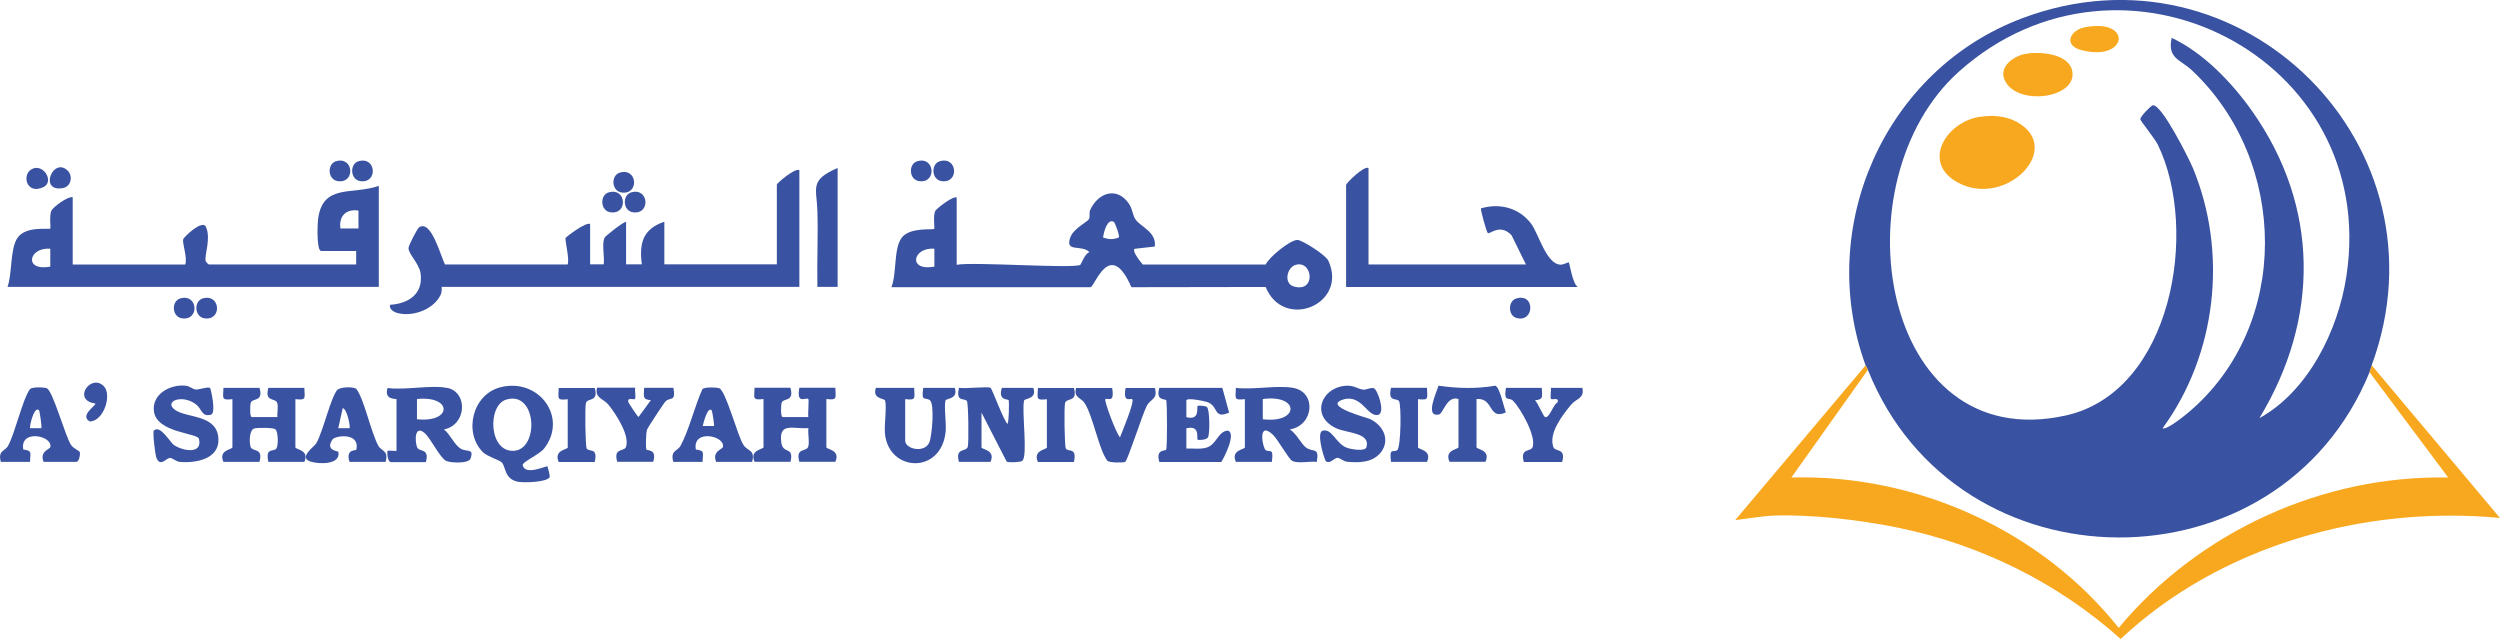 <?xml version="1.0" encoding="UTF-8"?><svg id="Layer_1" xmlns="http://www.w3.org/2000/svg" viewBox="0 0 228.68 58.45"><defs><style>.cls-1{fill:#3952a1;}.cls-2{fill:#f8a81f;}</style></defs><path class="cls-1" d="M216.96,33.42c-.08.21-.15.47-.21.62-8.29,20.28-37.78,20.12-45.89-.21-.06-.16-.17-.31-.21-.41-4.61-12.64,1.75-27.04,14.35-31.76,20.04-7.52,39.32,11.76,31.94,31.76ZM198.64,3.46c2.91,1.36,5.53,4.1,7.37,6.71,6.16,8.74,6.18,18.99.66,28.08,4.48-2.47,7.21-8.04,7.96-12.99,3.07-20.06-20.57-31.99-35.43-18.72-11.19,9.99-7.26,35.22,9.74,31.47,9.77-2.15,12.23-17,8.44-24.78-.26-.53-1.58-2.17-1.6-2.31-.04-.24.98-1.26,1.14-1.29.8-.14,3.3,4.86,3.67,5.74,3.21,7.76,2.18,17.02-2.77,23.8.3.23,2.03-1.16,2.36-1.44,9.4-7.93,9.16-22.98.32-31.3-1.07-1-2.27-1.08-1.85-2.97Z"/><path class="cls-2" d="M170.86,33.83l-7,9.85c11.42-.33,22.86,4.84,29.94,13.75,7.32-8.79,18.63-13.98,30.14-13.75l-7.2-9.64c.06-.15.13-.4.21-.62l11.73,13.96c-12.38-1.18-25.59,2.52-34.7,11.07-5.74-5.15-12.82-8.64-20.4-10.19-3.43-.7-7.78-1.21-11.27-1.1-1.1.04-2.48.28-3.59.42l11.93-14.16c.04.1.14.25.21.41Z"/><path class="cls-1" d="M98.84,24.19c.06-.04.4-1.01.82-1.13-.76-.73-2.26.08-1.76-1.34.3-.83,1.56-1.41,1.71-1.68.12-.21,0-.59.1-.81.71-1.59,2.45-2.22,3.56-.59.35.51.3,1.01.61,1.45.47.66,1.93,1.14,1.75,2.46l-1.85.21c-.24.23.55,1.21.76,1.44h11.23c.32-.69,2.27-2.28,2.92-2.25.43.01,2.59,1.38,2.82,1.9,1.82,3.98-4.08,6.44-5.74,2.4l-12.28.02c-1.97-4.55-3.36,0-3.74,0h-18.21c.5-1.25.19-3.5.93-4.51s2.87-.71,2.98-.82c.07-.07-.12-1.2.1-1.65.1-.19,1.58-1.37,1.96-1.23v6.16c1.5-.29,10.73.38,11.32,0ZM101.91,20.31c-.62-.39-.94.9-1.01,1.41.53.19.91.21,1.44,0,.11-.15-.37-1.37-.43-1.41ZM85.47,22.75c-1.98-.16-2.47,2.09,0,1.64v-1.64ZM118.54,24.22c-.83.22-1.14,1.7-.21,1.98,2.07.62,1.77-2.4.21-1.98Z"/><path class="cls-1" d="M34.65,17v9.24H.69c.44-1.21.22-3.54.93-4.51.79-1.09,2.87-.71,2.98-.82.06-.06-.11-1.18.1-1.64.15-.32,1.49-1.33,1.95-1.23v6.16h10.29c.23-.61-.28-1.92-.18-2.32.05-.19,1.76-1.85,2.08-1.12.48,1.07-.15,2.55-.03,3.11.02.09.25.32.29.32h13.48v-1.23h-3.19c-.44,0-.35-2.33-.31-2.77.35-3.44,3.08-2.33,5.55-3.18ZM32.79,19.26c-1.14-.17-1.81.51-1.65,1.64h1.65s0-1.64,0-1.64ZM4.6,22.75c-1.98-.16-2.47,2.09,0,1.64v-1.64Z"/><path class="cls-1" d="M73.12,15.57v10.67h-32.72s.03.43-.06.65c-.58,1.36-2.48,2.1-3.91,1.76-.36-.08-.84-.33-.76-.77,1.7-.1,3.07-1,2.8-2.88-.13-.91-1.13-1.78-1.1-2.32.01-.25.81-1.79.97-1.89,1.13-.74,2,2.77,2.37,3.4h11.21c.21-.48-.28-2.25-.18-2.43.07-.11,1.87-1.49,2.24-1.27v3.69h1.24c.11-.63-.21-1.96.1-2.46.09-.15,1.6-1.36,1.95-1.44v3.9h1.44c-.25-1.95.09-3.23,2.06-3.9v3.9h10.29v-7.29c0-.13,1.65-1.55,2.06-1.33Z"/><path class="cls-1" d="M125.18,15.36v8.83h14.4l-1.32-2.68c-1.07-1.1-1.98-.05-2.17-.19-.1-.07-.7-2.17-.62-2.26,1.73-.52,3.54-.03,4.62,1.45.67.93,1.37,3.69,2.68,3.7.26,0,.69-.24.72-.22.1.07.33,1.94.83,2.26h-21.19v-9.34c0-.13,1.63-1.79,2.06-1.54Z"/><path class="cls-1" d="M50.08,42.66s.27.9.19,1.01c-.31.44-2.36.51-2.93.39-1.2-.27-1.05-1.29-1.43-1.75-.16-.2-1.33-.55-1.73-.94-1.8-1.79-.98-5.3,1.61-5.95,3.52-.88,6.19,2.78,3.98,5.61-.43.55-2.03,1.23-1.96,1.53.24.98,2.16.03,2.26.1ZM46.31,36.55c-1.76.52-1.61,4.91.76,4.68,2.26-.22,2.03-5.51-.76-4.68Z"/><path class="cls-1" d="M40.92,35.48c1.91.41,1.76,3.4-.31,3.8.55.42.96,1.42,1.53,1.76s1.23-.07.91.89c-.17.5-1.81.42-2.24.23-.56-.26-1.43-2.1-1.97-2.55-.91-.77-.91.69-.69,1.3.17.46,1.18.05.8,1.36h-3.19c-.27,0-.38-.76-.31-1.03.05-.06.82.04.82,0v-4.72c0-.08-1.17.12-.82-1.03,1.56.23,4.02-.31,5.45,0ZM38.14,38.35c3.25.34,3.25-2.19,0-1.85v1.85Z"/><path class="cls-1" d="M23.74,35.48c.38,1.31-.64.9-.8,1.36-.07.2-.11,1.28.09,1.31h2.35c-.05-.4.1-.97-.03-1.31-.16-.46-1.18-.05-.8-1.36h3.29c.02.95.22,1.15-.82,1.03v4.41c0,.2,1.32.23.82,1.33h-3.29c-.31-1.36.49-.89.73-1.22.19-.26.18-1.58-.1-1.77-.22-.15-1.65-.16-1.94-.06-.45.15-.45,1.32-.31,1.69.17.46,1.18.05.8,1.36h-3.29c-.5-1.1.82-1.13.82-1.33v-4.41c-1.05.12-.84-.08-.82-1.03h3.29Z"/><path class="cls-1" d="M72.3,35.48c.38,1.31-.64.9-.8,1.36-.07.2-.11,1.28.09,1.31h2.35c-.05-.3.07-1.58,0-1.65-.21-.2-1.12.56-.82-1.03h3.29c.02.95.22,1.15-.82,1.03v4.41c0,.2,1.32.23.82,1.33h-3.29c-.38-1.31.63-.9.8-1.36.16-.43-.05-1.23.03-1.72-1.38.11-2.75-.6-2.48,1.34.15,1.08,1.17.28.84,1.74h-3.29c-.5-1.1.82-1.13.82-1.33v-4.41c-1.05.12-.84-.08-.82-1.03h3.29Z"/><path class="cls-1" d="M118.29,35.48c2.16.38,1.9,3.45-.31,3.8.57.33,1.04,1.31,1.45,1.63.67.53,1.27-.09,1.02,1.34-.63-.09-1.73.19-2.26-.1-.31-.17-1.3-1.94-1.74-2.37-1.44-1.37-.97,1.19-.67,1.4.36.25.74-.31.56,1.07h-3.29c-.5-1.1.82-1.13.82-1.33v-4.41c-1.05.12-.84-.08-.82-1.03,1.58.19,3.75-.26,5.25,0ZM115.51,38.35c3.36.41,3.4-2.3,0-1.85v1.85Z"/><path class="cls-1" d="M90.61,35.48c.15.1,1.16,2.91,1.54,3.29.13,0,.17-1.9.12-2.15-.03-.16-1.01.09-.63-1.14h2.88c.36,1.03-.78.95-.84,1.15-.25.87.37,5.16-.18,5.53-.2.13-1.24.17-1.42.06l-2.3-4.48v3.18c0,.2,1.32.23.82,1.33h-2.88c-.38-1.31.63-.9.8-1.36.11-.31.06-4.03-.07-4.2-.24-.33-1.04.15-.73-1.22.5.11,2.66-.14,2.88,0Z"/><path class="cls-1" d="M111.81,35.48l.62,2.26c-1.39.61-.98-.48-1.86-.91-.25-.12-2.01-.5-2.05-.2v1.53c1.3.32.91-.91,1.03-1.03.05-.05.68-.02.84.09.28.19.29,2.52.1,2.8-.16.23-.87.26-.94.19-.12-.13.27-1.35-1.03-1.03v1.85c.61-.03,1.26.09,1.86-.09.91-.28,1.04-1.51,1.94-1.55.78.23-.32,2.44-.61,2.87h-5.66c-.38-1.23.6-.98.63-1.14.09-.43.09-4.07,0-4.5-.03-.16-1.01.09-.63-1.14h5.76Z"/><path class="cls-1" d="M19.21,35.48c.09.09.58,2.34.09,2.45-.83.24-.85-.52-1.32-.9-1.3-1.05-3.1-.3-1.93.49,1.11.74,3.82.39,3.93,2.62.09,1.86-2.09,2.24-3.53,2.11-.35-.03-.64-.34-.87-.36-.38-.03-.87.87-1.26.02-.14-.31-.37-2.41-.25-2.52.59-.58,1.47,1.07,1.86,1.33.81.54,2.62.86,2.27-.58-.13-.54-3.86-.54-4.12-2.51-.21-1.61,1.56-2.53,2.96-2.34.33.05.61.32.86.34.3.03,1.15-.29,1.31-.14Z"/><path class="cls-1" d="M126.14,41.56c-.74.77-1.91.77-2.9.68-.35-.03-.64-.34-.87-.36-.33-.03-.71.63-1.11.29-.21-.45-.85-2.6-.28-2.77.84-.25,1.21,1.13,2.15,1.53.35.15,1.73.41,1.86-.02.4-1.35-1.79-1.28-2.77-1.74-2.43-1.13-1.33-3.82,1.01-3.89.62-.02.96.29,1.46.36.28.04.66-.22.97-.13.35.11,1.08,2.22.42,2.43-.96.3-1.51-1.94-3.23-1.39-1.9.6,2.22,1.66,2.47,1.78,1.33.64,1.92,2.1.82,3.25Z"/><path class="cls-1" d="M83.62,35.48c.02.95.22,1.15-.82,1.03v3.8c0,.78,1.79,1.17,2.21.15.25-.61.49-3.53.05-3.85s-.81.21-.61-1.13h2.88c.36,1.03-.78.95-.84,1.15-.16.55.09,2.08.01,2.85-.39,3.92-5.19,3.72-5.55.2-.08-.81.18-2.46.01-3.05-.06-.2-1.2-.12-.84-1.15h3.5Z"/><path class="cls-1" d="M65.51,42.25c-.4-.96.56-1.15.61-1.35.27-1.04-2.81-1.69-2.47.22.87.1.62.32.62,1.13h-2.68c-.3-1.07.38-.95.67-1.49.79-1.47,1.28-3.6,1.99-5.16.15-.21,1.26-.18,1.53-.09.62.21,1.68,4.35,2.22,5.18.4.62,1.09.41.8,1.56h-3.29ZM65.1,37.53c-.38-.39-.78,1.25-.82,1.44h1.03c.05-.05-.16-1.38-.21-1.44Z"/><path class="cls-1" d="M31.97,42.25c-.38-1.23.6-.99.63-1.13.33-1.62-1.96-1.26-2.18-.93-.71,1.04.51,1.06.53,1.14.24,1.2-1.78,1.14-2.55.89-1.13-.37.34-1.35.53-1.67.62-1.07,1.31-4.15,1.91-4.87.25-.3,1.57-.34,1.77-.08.7.91,1.31,3.91,1.99,5.16.29.54.97.42.67,1.49h-3.29ZM31.97,39.17c.1-.1-.21-1.76-.62-1.84l-.41,1.84h1.03Z"/><path class="cls-1" d="M3.99,42.25c-.4-.96.56-1.15.61-1.35.27-1.04-2.81-1.69-2.47.22.87.1.62.32.62,1.13H.08c-.3-1.07.38-.95.67-1.49.65-1.21,1.34-4.32,1.99-5.16.17-.22,1.25-.19,1.53-.09.55.18,1.69,4.36,2.22,5.18.24.36.78.54.81.67.06.26-.09.89-.32.89h-2.98ZM3.57,37.53c-.43-.43-.87,1.37-.82,1.64h1.03c.07-.07-.15-1.58-.21-1.64Z"/><path class="cls-1" d="M101.73,35.48c.25,1.49-.44.87-.62,1.03-.14.12.99,3.16,1.34,3.49.19-.5,1.35-3.25,1.12-3.48-.15-.15-.87.43-.61-1.03h2.68c.29,1.06-.4.97-.74,1.63-.4.77-1.74,4.97-1.97,5.12-.16.1-1.49.1-1.64-.1-.78-1.01-1.3-4.07-2.08-5.27-.32-.5-1.02-.48-.78-1.38h3.29Z"/><path class="cls-1" d="M141.03,35.48c.01.72.22,1.08-.62,1.13.25.22.76,1.5.93,1.54.41.11.73-1.16,1.13-1.34.17-.52-.49-.2-.59-.32-.11-.13.03-.76-.02-1.01h2.88c.22.98-.57.97-1.03,1.54-.79.96-2.08,2.6-1.62,3.88.17.46,1.18.05.8,1.36h-3.5c-.38-1.31.63-.9.8-1.36.36-.99-1.12-3.59-1.81-4.26-.36-.34-.85.2-.63-1.16h3.29Z"/><path class="cls-1" d="M58.1,35.48c-.05.26.09.89-.02,1.01-.1.11-.77-.2-.59.32.03.08.84,1.33.92,1.33l1.13-1.54c-.83-.04-.63-.41-.62-1.13h2.68c.22,1.32-.25.82-.71,1.23-.13.11-1.67,2.46-1.71,2.61-.09.35-.13,1.46-.06,1.79.03.16,1.01-.09.63,1.14h-3.29c-.38-1.31.63-.9.8-1.36.38-1.04-.94-3.05-1.62-3.88-.47-.56-1.25-.57-1.03-1.54h3.5Z"/><path class="cls-1" d="M133.41,36.5c-1.06-.35-1.4,1.33-1.77,1.41-1.36.31-.22-2.03-.06-2.63,1.72.25,3.48.3,5.2,0,.4.13.78,1.95.96,2.45-1.64.72-1.07-1.37-2.68-1.23v4.41c0,.2,1.32.23.82,1.33h-3.29c-.5-1.1.82-1.13.82-1.33v-4.41Z"/><path class="cls-1" d="M76.62,15.36v10.88h-1.85c-.05-2.29.07-4.59,0-6.88-.05-2.15-.77-2.87,1.84-3.99Z"/><path class="cls-1" d="M130.53,35.48c.02.95.22,1.15-.82,1.03v4.41c0,.2,1.32.23.82,1.33h-3.29c-.18-1.38.2-.82.56-1.07s.39-4.19.17-4.49c-.24-.33-1.04.15-.73-1.22h3.29Z"/><path class="cls-1" d="M54.4,35.48c.38,1.31-.63.9-.8,1.36-.11.31-.06,4.03.07,4.2.24.33,1.04-.15.73,1.22h-3.29c-.5-1.1.82-1.13.82-1.33v-4.41c-1.05.12-.84-.08-.82-1.03h3.29Z"/><path class="cls-1" d="M98.23,35.48c.38,1.31-.63.9-.8,1.36-.11.31-.06,4.03.07,4.2.24.33,1.04-.15.73,1.22h-3.29c-.5-1.1.82-1.13.82-1.33v-4.41c-1.05.12-.84-.08-.82-1.03h3.29Z"/><path class="cls-1" d="M9.49,35.32c.78.78,0,3.22-1.28,3.23-.98-.54.63-1.49.51-1.64-2.16-.3-.41-2.78.77-1.59Z"/><path class="cls-1" d="M3.1,15.39c.97-.28,1.84,1.25.88,1.72-1.63.8-2.09-1.36-.88-1.72Z"/><path class="cls-1" d="M18.54,27.3c1.63-.48,1.8,2.04.18,1.82-.95-.13-1-1.57-.18-1.82Z"/><path class="cls-1" d="M16.48,27.3c1.63-.48,1.8,2.04.18,1.82-.95-.13-1-1.57-.18-1.82Z"/><path class="cls-1" d="M57.73,17.6c1.63-.48,1.8,2.04.18,1.82-.95-.13-1-1.57-.18-1.82Z"/><path class="cls-1" d="M56.69,15.79c1.63-.48,1.8,2.04.18,1.82-.95-.13-1-1.57-.18-1.82Z"/><path class="cls-1" d="M55.67,17.6c1.63-.48,1.8,2.04.18,1.82-.95-.13-1-1.57-.18-1.82Z"/><path class="cls-1" d="M32.79,14.75c1.63-.48,1.8,2.04.18,1.82-.95-.13-1-1.57-.18-1.82Z"/><path class="cls-1" d="M30.73,14.75c1.63-.48,1.8,2.04.18,1.82-.95-.13-1-1.57-.18-1.82Z"/><path class="cls-1" d="M85.96,14.75c1.63-.48,1.8,2.04.18,1.82-.95-.13-1-1.57-.18-1.82Z"/><path class="cls-1" d="M83.9,14.75c1.63-.48,1.8,2.04.18,1.82-.95-.13-1-1.57-.18-1.82Z"/><path class="cls-1" d="M6.2,15.62c.49.49.31,1.46-.47,1.59-2.22.37-.86-2.92.47-1.59Z"/><path class="cls-1" d="M138.7,27.3c1.77-.52,1.65,2.27,0,1.78-.77-.23-.77-1.55,0-1.78Z"/><path class="cls-2" d="M181.1,10.69c1.14-.18,2.33-.1,3.36.45,4.44,2.4-.96,7.94-5.37,5.56-3.37-1.82-1.1-5.53,2.01-6.02Z"/><path class="cls-2" d="M185.21,4.94c1.28-.26,4.01-.07,4.34,1.54.52,2.53-5.12,3.29-6.19.82-.52-1.2.8-2.15,1.85-2.36Z"/><path class="cls-2" d="M190.77,2.48c4.34-.79,3.85,3.19-.36,2.11-1.72-.44-1.08-1.85.36-2.11Z"/></svg>